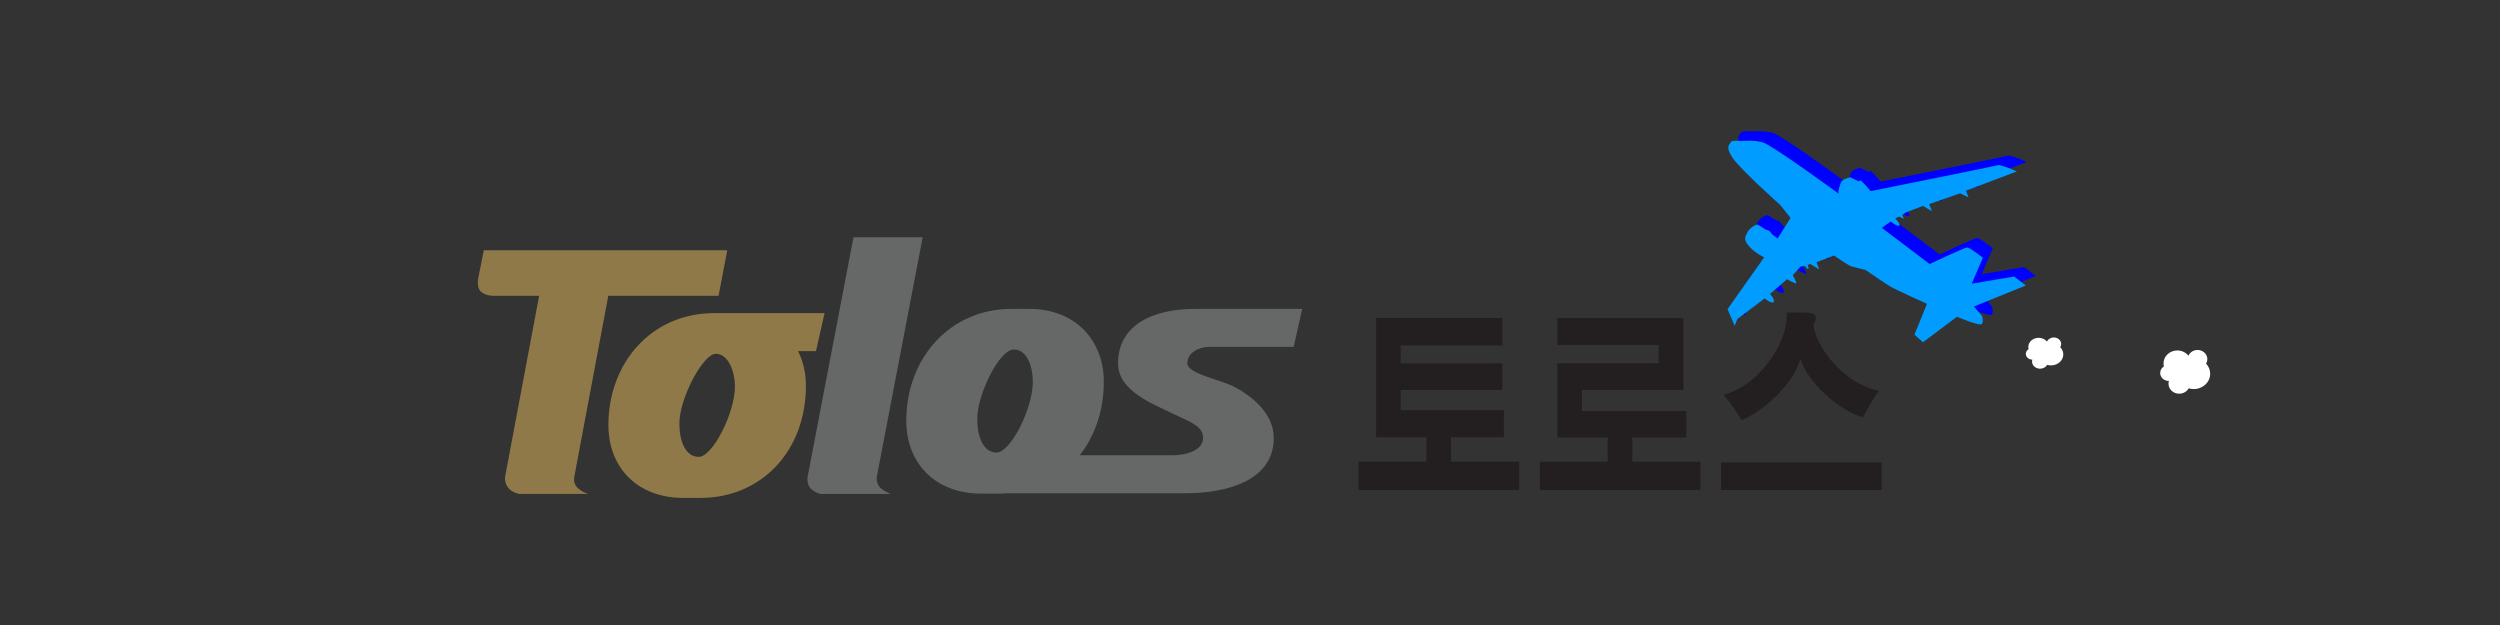 <?xml version="1.0" encoding="utf-8"?>
<!-- Generator: Adobe Illustrator 16.0.0, SVG Export Plug-In . SVG Version: 6.00 Build 0)  -->
<!DOCTYPE svg PUBLIC "-//W3C//DTD SVG 1.1//EN" "http://www.w3.org/Graphics/SVG/1.1/DTD/svg11.dtd">
<svg version="1.1" id="Layer_1" xmlns="http://www.w3.org/2000/svg" xmlns:xlink="http://www.w3.org/1999/xlink" x="0px" y="0px"
	 viewBox="0 0 800 200" enable-background="new 0 0 800 200" xml:space="preserve">
<rect x="0" y="0" width="800" height="200" fill="#333333" stroke="none"/>
<g>
	<path fill="#907948" d="M154.818,80.078l-1.805,9.091c0,0-0.521,2.633,0.734,4.002c1.255,1.369,3.65,1.483,3.65,1.483h15.123
		l-10.92,58.104c0,0-0.162,2.064,1.207,3.547c1.369,1.483,3.422,1.75,3.422,1.75h21.982c0,0-2.165-0.638-3.534-2.093
		c-1.368-1.454-0.923-3.313-0.923-3.313l0.535-2.85l10.364-55.145h35.286l2.777-14.577L154.818,80.078L154.818,80.078z"/>
	<path fill="#666868" d="M281.252,155.535c-0.941-1.453-0.714-2.78-0.714-2.78l0.552-2.878l14.167-73.963h-22.135l-14.714,76.818
		c0,0-0.253,1.861,0.742,3.276c0.997,1.411,3.338,2.048,3.338,2.048h22.51C284.999,158.057,282.193,156.988,281.252,155.535z"/>
	<path fill="#666868" d="M387.341,110.988c8.872,0,26.636,0,26.636,0l2.736-12.146c0,0-32.843,0-34.152,0
		c-14.578,0-24.772,5.721-24.787,17.404c-0.011,9.006,11.441,13.104,18.037,16.341c5.207,2.548,9.178,3.739,9.178,7.583
		c0,3.846-5.166,5.525-9.91,5.525c-1.77,0-15.646,0-29.579,0c4.885-6.184,7.719-14.332,7.719-23.602
		c0-12.842-8.792-23.253-23.947-23.253c-0.947,0-4.555,0-5.475,0c-20.132,0-33.784,16.082-33.784,35.748
		c0,13.999,9.602,23.371,23.949,23.371c0.945,0,4.56,0,5.475,0c0.946,0,1.876-0.046,2.796-0.114c16.244,0,55.665,0,56.817,0
		c14.924,0,28.552-4.719,28.552-17.676c0-7.867-7.001-13.52-13.133-16.646c-4.628-2.196-14.553-3.998-14.53-7.278
		C379.955,113.238,382.945,110.988,387.341,110.988z M312.726,134.244c-0.106-7.932,7.052-22.4,11.658-22.4
		c4.605,0,6.121,5.965,6.121,10.368c0,8.726-7.244,22.617-11.565,22.617C314.619,144.829,312.726,139.678,312.726,134.244z"/>
	<path fill="#907948" d="M263.855,100.209h-29.894c-0.005,0-0.009,0-0.015,0c-0.946,0-4.555,0-5.475,0
		c-20.132,0-33.782,16.082-33.782,35.749c0,13.999,9.603,23.371,23.949,23.371c0.945,0,4.56,0,5.475,0
		c19.666,0,33.781-15.154,33.781-35.866c0-4.021-0.864-7.805-2.514-11.105h5.737L263.855,100.209z M223.618,146.197
		c-4.347,0-6.214-5.15-6.214-10.584c-0.106-7.932,7.535-22.401,11.659-22.401c4.122,0,6.122,5.966,6.122,10.369
		C235.184,132.307,227.966,146.197,223.618,146.197z"/>
	<path fill="#231F20" d="M480.769,101.784v8.743h-32.555v5.714h32.555v8.534h-32.555v6.486h33.035v8.674H464.33
		c0,0.141,0,0.307,0,0.494c0,0.141,0,0.352,0,0.635v0.635v6.066h21.792v9.024H434.72v-9.024h21.74v-7.83h-16.118v-38.151H480.769z"
		/>
	<path fill="#231F20" d="M538.719,101.784v22.989h-32.502v6.77h33.414v8.464h-17.295v1.13v0.563v6.066h21.794v9.024h-51.404v-9.024
		h21.74v-7.759h-16.119v-23.766h32.449v-5.853h-32.449v-8.604H538.719z"/>
	<path fill="#231F20" d="M602.132,147.975v8.815h-51.403v-8.815H602.132L602.132,147.975z M580.821,100.866
		c0.428,0.565,0.267,1.575-0.481,3.032c0,1.271,0.481,2.916,1.446,4.938c1.035,2.209,2.425,4.37,4.176,6.485
		c2,2.352,4.194,4.351,6.586,5.994c2.786,1.836,5.694,3.08,8.729,3.74c-0.786,0.986-1.659,2.303-2.623,3.947
		c-0.856,1.458-1.696,2.987-2.518,4.583c-4.179-1.362-8.247-3.879-12.209-7.544c-3.927-3.713-6.533-7.428-7.818-11.143
		c-1.034,3.713-3.499,7.545-7.386,11.494c-3.751,3.76-7.569,6.439-11.463,8.039c-0.783-1.363-1.679-2.75-2.676-4.16
		c-1-1.457-2.019-2.774-3.053-3.948c5.426-1.458,10.174-4.866,14.242-10.226c4.033-5.314,6.05-10.672,6.05-16.08h5.677
		C579.288,100.021,580.394,100.303,580.821,100.866z"/>
</g>
<g>
	<g>
		<path fill="#0000FF" d="M567.732,79.296l-11.729,16.596l2.285,5.296l0.857-2.148l8.728-6.583c0,0,2.296,1.862,2.864,1.146
			c0.571-0.716-1.144-2.578-1.144-2.578l5.438-4.719c0,0,3.008,1.717,3.008,1.284c0-0.43-1.148-2.574-1.148-2.574l2.433-2.719
			l1.432-0.289c0,0,0.578,1.004,1.002,1.004c0.43,0-0.142-1.29-0.142-1.29l0.86-0.283l2.859,1.717l-0.856-2.289l5.579-2.154
			c0,0,4.577,3.152,5.438,3.438s4.581,1.149,4.581,1.149s6.725,4.578,8.156,5.438c1.432,0.854,11.595,5.435,11.595,5.435
			l-4.013,9.874l2.719,2.434l10.879-8.156c0,0,7.44,3.146,8.012,2.292c0.578-0.86,0-2.578,0-2.578l-2.574-3.004l16.603-6.725
			l-3.725-2.863l-13.591,2.289l3.576-8.298c0,0-4.15-3.293-5.011-3.293s-12.021,5.296-12.021,5.296l-15.312-11.591l2.863-2.009
			c0,0,2.289,1.865,2.719,1.291c0.43-0.572-1.287-2.289-1.287-2.289l1.287-0.575l1.429,0.719l-0.427-1.291l1.001-0.709l5.579-2.153
			l2.863,1.72l-0.854-2.292l9.867-3.435l2.726,1.291l-0.86-2.145l16.313-6.157c0,0-5.149-2.289-6.013-2.006
			c-0.857,0.289-40.786,8.304-40.786,8.304l-1.714-2.003l-1.432-1.432l-0.717,0.289l-2.719-1.293c0,0-2.433,0.574-2.859,1.576
			c-0.434,1.001-1.002,2.864-0.857,3.291c0.139,0.43,0.139,0.43,0.139,0.43s-21.321-15.598-24.326-16.458
			c-3.01-0.854-6.872-0.427-6.872-0.427s-3.148-0.427-3.435,0.427c-0.282,0.86-1.858,1.146,0.578,4.866
			c2.433,3.723,15.305,15.17,15.305,15.17l3.294,4.15l-4.147,6.578l-1.858-1.429c0,0-0.716-1.284-1.432-1.284s-2.578-1.72-3.29-1.72
			c-0.72,0-2.726,1.431-3.152,2.578c-0.431,1.143-1.432,1.855,0.427,4.15C564.586,77.865,567.732,79.296,567.732,79.296z"/>
	</g>
	<g>
		<path fill="#009CFF" d="M564.54,82.337l-11.729,16.597l2.286,5.297l0.856-2.148l8.729-6.583c0,0,2.295,1.862,2.863,1.146
			c0.571-0.716-1.143-2.578-1.143-2.578l5.438-4.719c0,0,3.007,1.717,3.007,1.284c0-0.43-1.148-2.575-1.148-2.575l2.433-2.718
			l1.432-0.29c0,0,0.578,1.004,1.002,1.004c0.43,0-0.141-1.29-0.141-1.29l0.859-0.283l2.86,1.718l-0.856-2.289l5.578-2.153
			c0,0,4.578,3.152,5.438,3.438c0.86,0.286,4.581,1.149,4.581,1.149s6.725,4.577,8.156,5.438c1.432,0.854,11.595,5.435,11.595,5.435
			l-4.013,9.874l2.719,2.433l10.879-8.156c0,0,7.44,3.146,8.013,2.292c0.577-0.86,0-2.578,0-2.578l-2.574-3.004l16.602-6.725
			l-3.724-2.863l-13.591,2.289l3.575-8.298c0,0-4.15-3.293-5.01-3.293c-0.861,0-12.021,5.296-12.021,5.296l-15.313-11.591
			l2.863-2.01c0,0,2.289,1.865,2.719,1.291c0.431-0.571-1.287-2.289-1.287-2.289l1.287-0.575l1.429,0.719l-0.427-1.291l1.001-0.709
			l5.579-2.154l2.864,1.721l-0.854-2.292l9.867-3.435l2.726,1.29l-0.86-2.144l16.313-6.157c0,0-5.149-2.289-6.013-2.006
			c-0.857,0.289-40.785,8.304-40.785,8.304l-1.715-2.003l-1.432-1.432l-0.716,0.289l-2.719-1.293c0,0-2.434,0.575-2.86,1.576
			c-0.433,1.001-1.002,2.863-0.857,3.291c0.139,0.43,0.139,0.43,0.139,0.43s-21.321-15.598-24.326-16.458
			c-3.01-0.854-6.872-0.427-6.872-0.427s-3.148-0.427-3.435,0.427c-0.282,0.86-1.858,1.146,0.578,4.866
			c2.433,3.724,15.305,15.171,15.305,15.171l3.294,4.15l-4.147,6.577l-1.858-1.429c0,0-0.716-1.284-1.432-1.284
			s-2.578-1.721-3.29-1.721c-0.72,0-2.726,1.432-3.152,2.578c-0.431,1.143-1.432,1.855,0.427,4.15
			C561.394,80.906,564.54,82.337,564.54,82.337z"/>
	</g>
</g>
<g>
	<g>
		<path fill="#FFFFFF" d="M705.941,116.351c0.258-0.425,0.406-0.916,0.406-1.44c0-1.614-1.402-2.924-3.133-2.924
			c-1.323,0-2.454,0.767-2.913,1.85c-0.803-1.026-2.101-1.693-3.565-1.693c-2.437,0-4.411,1.842-4.411,4.115
			c0,0.34,0.045,0.669,0.128,0.985c-0.72,0.46-1.192,1.232-1.192,2.108c0,1.411,1.226,2.555,2.737,2.555
			c0.02,0,0.038-0.001,0.058-0.002c-0.087,0.281-0.134,0.578-0.134,0.886c0,1.764,1.532,3.193,3.423,3.193
			c1.318,0,2.463-0.696,3.034-1.717c0.51,0.154,1.053,0.238,1.617,0.238c2.905,0,5.261-2.198,5.261-4.909
			C707.257,118.352,706.76,117.216,705.941,116.351z M659.576,110.074c0-1.152-1.053-2.088-2.351-2.088
			c-0.992,0-1.841,0.547-2.185,1.32c-0.602-0.732-1.575-1.209-2.675-1.209c-1.826,0-3.308,1.315-3.308,2.939
			c0,0.242,0.034,0.479,0.096,0.703c-0.54,0.329-0.895,0.881-0.895,1.507c0,1.008,0.92,1.825,2.054,1.825
			c0.015,0,0.028-0.001,0.043-0.002c-0.065,0.201-0.101,0.413-0.101,0.633c0,1.26,1.149,2.281,2.567,2.281
			c0.989,0,1.847-0.498,2.275-1.227c0.383,0.11,0.79,0.17,1.213,0.17c2.18,0,3.945-1.57,3.945-3.506c0-0.889-0.373-1.7-0.986-2.318
			C659.465,110.8,659.576,110.449,659.576,110.074z"/>
	</g>
</g>
</svg>

